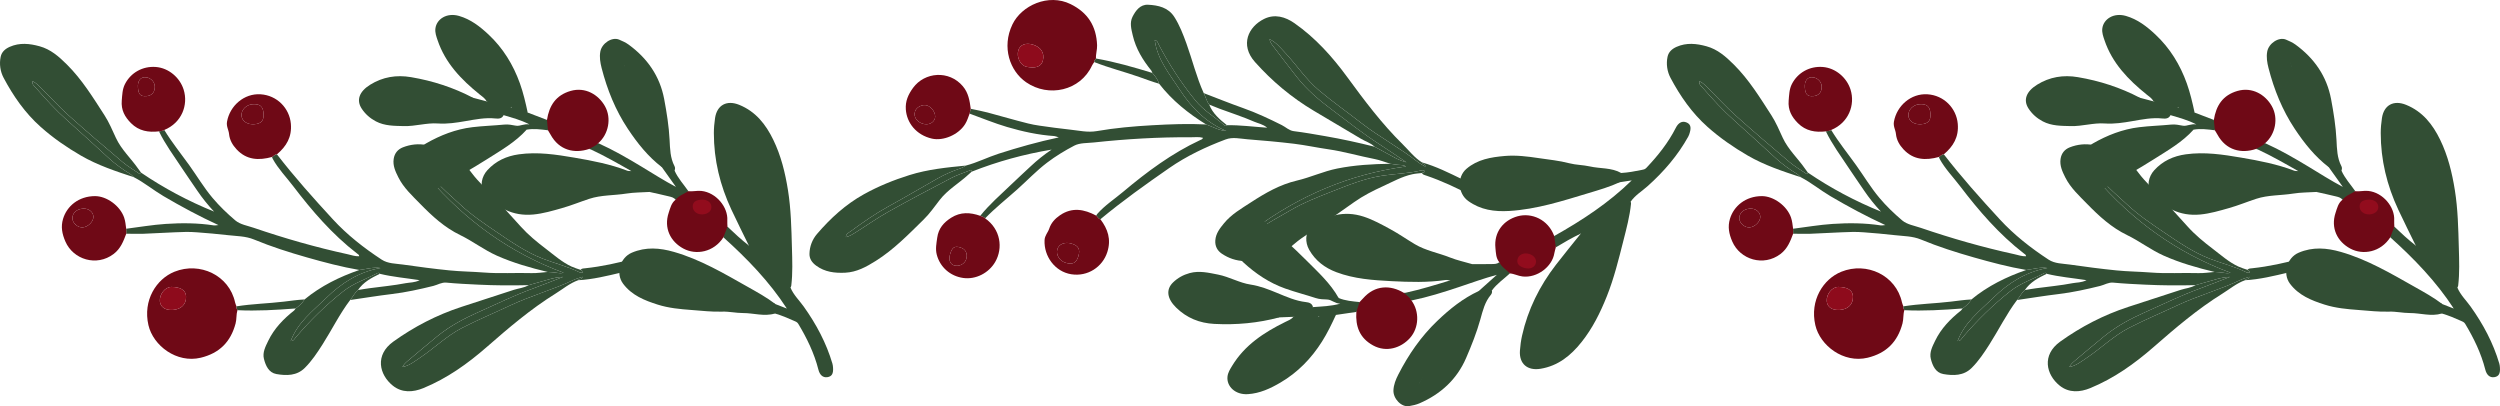 <?xml version="1.0" encoding="UTF-8"?> <svg xmlns="http://www.w3.org/2000/svg" width="480" height="78" viewBox="0 0 480 78" fill="none"> <path d="M346.771 33.335C345.698 32.59 344.549 31.934 343.557 31.095C340.054 28.136 336.566 25.161 333.153 22.098C331.335 20.466 329.697 18.636 327.956 16.918C327.465 16.433 326.982 15.913 326.282 15.583C326.165 16.217 326.618 16.515 326.893 16.827C328.818 19.022 330.774 21.182 332.968 23.122C335.661 25.506 338.291 27.961 340.952 30.382C342.196 31.518 343.561 32.492 344.996 33.371C345.277 33.542 345.501 33.804 345.752 34.027C347.753 35.062 349.488 36.509 351.422 37.65C354.789 39.629 358.221 41.487 361.985 43.217C361.522 43.252 361.299 43.31 361.085 43.275C358.018 42.8 354.926 42.789 351.847 42.994C349.315 43.161 346.797 43.6 344.273 43.918C344.277 44.236 344.279 44.554 344.283 44.872C345.384 44.878 346.489 44.928 347.59 44.884C350.281 44.783 352.968 44.596 355.661 44.533C356.382 44.518 357.122 44.546 357.851 44.604C359.821 44.755 361.796 44.918 363.76 45.147C365.457 45.345 367.188 45.312 368.818 45.987C372.131 47.361 375.546 48.446 378.992 49.427C382.307 50.371 385.64 51.254 389.044 51.836C390.386 51.673 391.698 51.242 393.101 51.459C388.967 52.184 385.596 54.352 382.686 57.195C380.148 59.675 377.205 61.871 375.86 65.482C376.424 65.494 376.581 65.061 376.81 64.793C379.58 61.537 382.615 58.562 385.976 55.911C387.969 54.341 390.356 53.589 392.54 52.42C392.703 52.333 392.866 52.399 392.97 52.569C395.4 53.164 397.895 53.374 400.617 53.794C399.628 54.291 398.743 54.217 397.954 54.368C395.633 54.817 393.268 55.028 390.926 55.346C390.205 55.44 389.49 55.572 388.772 55.686C388.132 56.216 387.808 56.992 387.27 57.604C389.937 57.216 392.596 56.777 395.273 56.457C397.972 56.133 400.611 55.547 403.245 54.895C404.076 54.688 404.837 54.176 405.735 54.264C407.774 54.458 409.817 54.555 411.864 54.653C415.09 54.811 418.31 54.829 421.535 54.748C423.014 54.327 424.487 53.891 425.971 53.49C426.578 53.327 427.2 53.219 427.842 53.18C427.859 53.175 427.877 53.17 427.893 53.166C427.879 53.17 427.863 53.175 427.848 53.18C427.951 53.175 428.052 53.166 428.152 53.164C426.21 53.919 424.28 54.702 422.324 55.419C418.753 56.723 415.342 58.39 411.88 59.937C409.102 61.177 406.439 62.588 404.074 64.508C402.122 66.09 400.206 67.718 398.28 69.334C397.9 69.65 397.545 69.999 397.318 70.471C398.684 70.194 399.673 69.363 400.729 68.654C403.457 66.818 405.819 64.477 408.776 62.952C411.793 61.396 414.925 60.098 417.99 58.653C421.969 56.777 426.242 55.624 430.217 53.728C430.719 53.488 431.272 53.353 431.874 53.146C431.801 53.758 431.2 53.468 431.047 53.804C433.879 53.651 436.618 52.967 439.359 52.319C440.861 51.962 442.324 51.471 443.751 50.876C444.264 50.659 444.49 50.27 444.316 49.755C444.145 49.24 443.644 49.151 443.242 49.322C442.759 49.527 442.261 49.517 441.782 49.648C438.707 50.477 435.603 51.167 432.429 51.504C432.097 51.54 431.753 51.508 431.508 51.806C431.622 52.003 431.987 51.94 431.985 52.267C431.727 52.447 431.471 52.363 431.232 52.246C428.99 51.148 426.558 50.564 424.244 49.66C421.025 48.406 418.206 46.444 415.374 44.528C412.959 42.892 410.523 41.247 408.39 39.246C406.604 37.57 404.704 36.008 403.086 34.156C402.953 34.004 402.804 33.83 402.321 33.935C402.297 33.983 402.287 34.033 402.289 34.08C409.493 42.439 418.018 48.563 428.263 52.365C427.796 52.528 427.311 52.444 426.806 52.355C426.281 52.263 425.739 52.26 425.206 52.218C424.163 52.299 423.119 52.472 422.078 52.438C419.045 52.345 416.008 52.564 412.975 52.325C410.765 52.148 408.537 52.138 406.331 51.914C403.346 51.616 400.371 51.22 397.4 50.795C396.022 50.596 394.534 50.642 393.327 49.849C389.919 47.619 386.701 45.099 383.955 42.112C380.24 38.075 376.571 33.983 373.214 29.631C372.799 29.612 372.596 29.992 372.27 30.139C372.312 30.26 372.344 30.386 372.405 30.499C373.463 32.427 375.003 33.995 376.323 35.728C379.946 40.48 383.825 44.989 388.585 48.664C388.754 48.795 389.001 48.891 389.003 49.201C388.226 49.248 387.506 48.968 386.773 48.809C380.675 47.48 374.685 45.758 368.778 43.745C367.564 43.332 366.155 43.106 365.231 42.326C363.674 41.01 362.178 39.572 360.848 37.992C359.181 36.014 357.867 33.792 356.365 31.698C354.761 29.458 353.018 27.315 351.585 24.954C351.281 25.188 350.905 25.135 350.565 25.222C351.784 27.728 353.443 29.962 354.973 32.276C355.935 33.729 356.937 35.159 357.915 36.602C358.881 38.027 359.952 39.367 361.146 40.629C356.194 38.619 351.515 36.133 347.111 33.138C347.115 33.405 347.043 33.523 346.771 33.335Z" fill="#324E34"></path> <path d="M428.263 52.365C418.018 48.563 409.492 42.439 402.289 34.08C402.255 34.044 402.222 34.005 402.188 33.967C402.239 33.953 402.279 33.944 402.321 33.935C402.804 33.83 402.953 34.004 403.086 34.156C404.704 36.008 406.604 37.57 408.389 39.246C410.523 41.247 412.958 42.892 415.373 44.528C418.205 46.444 421.025 48.406 424.243 49.66C426.558 50.564 428.989 51.148 431.231 52.246C431.471 52.363 431.727 52.447 431.984 52.267C431.986 51.94 431.622 52.003 431.507 51.806C430.92 51.606 430.332 51.437 429.756 51.17C427.917 50.316 426.421 48.964 424.839 47.762C423.132 46.464 421.458 45.096 420.015 43.485C418.39 41.678 416.758 39.874 415.114 38.087C413.598 36.441 411.891 34.942 410.569 33.154C408.379 30.198 405.527 28.543 401.987 27.855C400.393 27.546 398.873 27.714 397.4 28.287C396.426 28.67 395.794 29.415 395.629 30.507C395.432 31.827 395.983 32.959 396.534 34.066C397.539 36.068 399.173 37.553 400.715 39.136C403.015 41.496 405.402 43.687 408.405 45.138C410.827 46.311 412.97 47.986 415.44 49.085C418.584 50.485 421.872 51.413 425.205 52.218C425.739 52.26 426.28 52.263 426.806 52.355C427.311 52.444 427.796 52.528 428.263 52.365Z" fill="#324E34"></path> <path d="M321.907 8.991C321.021 9.386 320.363 9.979 320.168 10.903C319.876 12.302 320.096 13.739 320.742 14.957C322.605 18.467 324.864 21.709 327.865 24.379C330.24 26.489 332.838 28.285 335.577 29.873C338.773 31.725 342.264 32.88 345.752 34.027C345.5 33.804 345.276 33.542 344.995 33.371C343.56 32.492 342.195 31.517 340.951 30.382C338.29 27.961 335.66 25.505 332.967 23.122C330.773 21.182 328.817 19.022 326.892 16.827C326.617 16.515 326.164 16.217 326.281 15.582C326.981 15.913 327.464 16.433 327.955 16.918C329.696 18.636 331.334 20.466 333.152 22.098C336.565 25.161 340.054 28.136 343.556 31.094C344.548 31.934 345.697 32.59 346.77 33.335C347.042 33.522 347.114 33.405 347.11 33.138C346.937 32.898 346.758 32.661 346.589 32.419C345.198 30.407 343.34 28.734 342.29 26.465C341.607 24.997 340.979 23.482 340.104 22.132C337.912 18.739 335.803 15.287 332.9 12.401C331.357 10.863 329.771 9.468 327.647 8.885C325.743 8.361 323.817 8.146 321.907 8.991Z" fill="#324E34"></path> <path d="M431.874 53.146C431.273 53.353 430.719 53.488 430.218 53.728C426.243 55.623 421.97 56.777 417.991 58.653C414.926 60.098 411.794 61.396 408.777 62.952C405.82 64.477 403.457 66.818 400.73 68.654C399.673 69.362 398.685 70.193 397.318 70.471C397.546 69.998 397.9 69.65 398.281 69.334C400.207 67.718 402.123 66.089 404.075 64.507C406.44 62.588 409.103 61.176 411.88 59.937C415.342 58.389 418.754 56.722 422.324 55.418C424.281 54.702 426.211 53.919 428.153 53.164C428.052 53.166 427.952 53.174 427.849 53.18C427.847 53.18 427.845 53.18 427.843 53.18C427.201 53.218 426.579 53.327 425.971 53.49C424.488 53.891 423.015 54.327 421.535 54.748C420.656 55.283 419.625 55.346 418.675 55.656C415.316 56.748 411.955 57.836 408.6 58.936C403.91 60.472 399.561 62.721 395.563 65.586C391.967 68.167 392.846 71.936 395.461 74.042C397.232 75.466 399.353 75.33 401.326 74.518C405.864 72.653 409.801 69.857 413.495 66.631C417.687 62.967 421.93 59.343 426.686 56.386C428.123 55.495 429.425 54.383 431.047 53.804C431.2 53.468 431.802 53.758 431.874 53.146Z" fill="#324E34"></path> <path d="M350.736 57.822C350.639 56.481 351.75 55.066 353 55.092C354.482 55.12 355.752 55.559 355.77 57.014C355.784 58.411 354.862 59.386 353.238 59.508C351.795 59.617 350.817 58.956 350.736 57.822ZM365.449 58.818C365.358 58.566 365.236 58.323 365.179 58.063C364.054 52.855 358.414 50.211 353.538 52.172C350.058 53.575 347.445 57.671 348.544 62.431C349.45 66.351 353.954 69.801 358.59 68.682C362.19 67.808 364.346 65.625 365.28 62.093C365.503 61.251 365.384 60.383 365.632 59.556C365.513 59.325 365.409 59.089 365.449 58.818Z" fill="#6F0916"></path> <path d="M388.772 55.685C389.813 54.164 391.369 53.335 392.971 52.568C392.866 52.399 392.703 52.332 392.54 52.419C390.356 53.589 387.969 54.341 385.977 55.911C382.615 58.562 379.58 61.536 376.811 64.793C376.581 65.061 376.424 65.493 375.861 65.482C377.205 61.87 380.148 59.675 382.686 57.195C385.596 54.351 388.968 52.184 393.102 51.459C391.699 51.242 390.386 51.673 389.044 51.835C385.228 53.151 381.647 54.907 378.513 57.492C378.089 58.215 377.469 58.745 376.799 59.227C376.704 59.359 376.636 59.518 376.513 59.615C374.48 61.227 372.695 63.055 371.548 65.425C371.02 66.526 370.406 67.663 370.718 68.907C371.046 70.207 371.64 71.56 373.122 71.819C375.042 72.153 377.024 72.168 378.564 70.638C379.902 69.306 380.949 67.728 381.959 66.144C383.763 63.318 385.24 60.289 387.271 57.604C387.808 56.992 388.132 56.215 388.772 55.685Z" fill="#324E34"></path> <path d="M346.529 16.786C346.448 15.661 346.923 14.902 347.747 14.838C348.747 14.759 349.693 15.55 349.757 16.523C349.834 17.622 349.23 18.368 348.196 18.455C347.026 18.551 346.624 18.148 346.529 16.786ZM355.304 17.205C354.576 14.884 352.428 13.061 349.989 12.861C347.463 12.659 345.168 13.931 344.041 16.136C343.528 17.145 343.516 18.218 343.423 19.316C343.27 21.122 344.003 22.444 345.201 23.646C346.706 25.157 348.554 25.459 350.566 25.221C350.907 25.135 351.283 25.188 351.587 24.954C354.954 23.57 356.224 20.135 355.304 17.205Z" fill="#6F0916"></path> <path d="M333.957 42.044C333.86 40.961 334.706 40.137 336.002 40.053C337.055 39.986 337.956 40.697 337.978 41.609C338.001 42.523 336.976 43.557 335.954 43.658C335.058 43.745 334.036 42.921 333.957 42.044ZM343.874 41.766C343.093 39.504 340.514 37.64 338.256 37.654C335.159 37.67 332.878 39.562 332.144 42.036C331.703 43.535 331.952 44.881 332.598 46.373C334.104 49.839 338.588 51.242 341.859 48.764C343.193 47.752 343.741 46.335 344.284 44.872C344.28 44.553 344.278 44.236 344.274 43.917C344.17 43.195 344.119 42.475 343.874 41.766Z" fill="#6F0916"></path> <path d="M366.411 22.178C366.346 21.091 367.329 20.098 368.542 20.015C369.947 19.92 370.545 20.425 370.644 21.784C370.742 23.154 370.217 23.758 368.84 23.855C367.5 23.947 366.469 23.237 366.411 22.178ZM373.214 29.631C375.029 28.099 376.114 26.31 375.891 23.768C375.627 20.785 373.252 18.302 370.068 18.103C366.916 17.901 364.173 20.304 363.633 23.366C363.474 24.275 363.943 24.926 364.02 25.709C364.136 26.888 364.684 27.834 365.475 28.681C367.405 30.747 369.75 30.835 372.27 30.138C372.596 29.992 372.799 29.611 373.214 29.631Z" fill="#6F0916"></path> <path d="M378.515 57.492C377.182 57.562 375.866 57.757 374.544 57.914C371.52 58.275 368.465 58.334 365.45 58.818C365.41 59.089 365.515 59.325 365.633 59.556C369.365 59.739 373.082 59.51 376.8 59.227C377.47 58.746 378.09 58.216 378.515 57.492Z" fill="#324E34"></path> <path d="M355.769 57.014C355.751 55.559 354.481 55.12 353 55.092C351.75 55.066 350.639 56.481 350.735 57.822C350.816 58.956 351.794 59.617 353.237 59.508C354.861 59.386 355.783 58.411 355.769 57.014Z" fill="#8E0B1C"></path> <path d="M349.756 16.523C349.691 15.55 348.745 14.759 347.745 14.838C346.922 14.902 346.447 15.661 346.527 16.786C346.622 18.149 347.025 18.551 348.194 18.455C349.228 18.368 349.832 17.622 349.756 16.523Z" fill="#6F0916"></path> <path d="M337.977 41.609C337.955 40.697 337.053 39.986 336.001 40.053C334.704 40.137 333.859 40.961 333.956 42.044C334.034 42.921 335.057 43.745 335.952 43.658C336.975 43.557 337.999 42.523 337.977 41.609Z" fill="#6F0916"></path> <path d="M370.644 21.784C370.545 20.425 369.948 19.92 368.543 20.015C367.329 20.098 366.347 21.091 366.411 22.179C366.47 23.237 367.5 23.948 368.841 23.855C370.217 23.758 370.743 23.154 370.644 21.784Z" fill="#6F0916"></path> <path d="M463.82 47.146C462.701 44.845 461.548 42.559 460.465 40.24C458.291 35.587 457.096 30.698 457.102 25.545C457.102 24.581 457.19 23.611 457.335 22.657C457.713 20.152 459.593 19.164 461.962 20.125C465.136 21.411 467.07 23.872 468.514 26.84C469.999 29.899 470.792 33.146 471.329 36.485C471.919 40.154 471.991 43.861 472.094 47.552C472.161 49.98 472.263 52.435 471.965 54.869C471.951 54.99 471.867 55.1 471.814 55.215C471.198 54.972 471.092 54.355 470.868 53.85C469.866 51.592 469.321 49.185 468.602 46.836C466.928 41.355 465.511 35.81 464.253 30.219C464.023 29.199 463.667 28.218 463.311 27.351C464.005 32.236 465.219 37.113 466.487 41.979C467.32 45.175 468.409 48.295 469.305 51.473C469.367 51.699 469.453 51.92 469.488 52.155C469.51 52.321 469.546 52.506 469.405 52.626C469.208 52.794 468.993 52.673 468.862 52.542C467.203 50.871 465.517 49.227 463.882 47.53C463.788 47.432 463.786 47.285 463.82 47.146Z" fill="#324E34"></path> <path d="M444.748 36.855C443.267 36.949 441.769 36.934 440.312 37.165C437.939 37.545 435.492 37.416 433.179 38.175C431.44 38.747 429.744 39.447 427.984 39.946C426.163 40.464 424.311 41.011 422.441 41.186C418.503 41.559 415.359 39.913 412.978 36.815C412.155 35.742 412.495 33.912 413.618 32.681C415.244 30.897 417.299 29.96 419.662 29.63C423.267 29.127 426.803 29.666 430.345 30.271C433.785 30.859 437.203 31.515 440.477 32.771C440.715 32.862 440.999 32.826 441.262 32.85C441.548 32.697 441.792 32.844 442.019 32.977C442.893 33.484 443.78 33.971 444.616 34.543C444.917 34.746 445.384 34.989 445.241 35.362C445.066 35.813 444.525 35.673 444.157 35.565C441.671 34.836 439.089 34.85 436.549 34.566C434.375 34.325 432.175 34.442 429.991 34.476C426.016 34.543 422.039 34.72 418.126 35.511C417.714 35.596 417.259 35.621 416.856 36.072C419.03 35.823 421.087 35.522 423.166 35.388C427.272 35.118 431.384 34.967 435.484 35.154C438.368 35.289 441.274 35.514 444.072 36.364C444.344 36.449 444.696 36.452 444.748 36.855Z" fill="#324E34"></path> <path d="M468.836 60.192C466.781 60.816 464.738 60.1 462.689 60.104C461.361 60.106 460.026 59.788 458.706 59.834C456.721 59.904 454.767 59.657 452.805 59.516C450.617 59.357 448.425 59.152 446.32 58.484C443.792 57.684 441.35 56.704 439.68 54.478C438.2 52.502 439.094 49.481 441.354 48.515C444.051 47.364 446.718 47.583 449.449 48.368C454.54 49.831 459.046 52.504 463.607 55.074C465.432 56.102 467.27 57.113 468.94 58.391C468.663 58.65 468.373 58.502 468.087 58.413C462.228 56.6 456.317 54.98 450.323 53.659C448.783 53.319 447.272 52.834 445.688 52.661C447.304 53.399 448.982 53.971 450.683 54.45C455.773 55.892 460.831 57.449 465.956 58.772C466.706 58.965 467.441 59.214 468.143 59.548C468.433 59.688 468.806 59.764 468.836 60.192Z" fill="#324E34"></path> <path d="M468.836 60.192C467.574 59.454 466.161 59.157 464.777 58.757C459.036 57.099 453.246 55.612 447.574 53.732C446.809 53.478 446.062 53.17 445.312 52.876C445.131 52.804 444.895 52.709 444.974 52.457C445.048 52.216 445.314 52.244 445.493 52.276C446.35 52.431 447.208 52.59 448.053 52.795C451.803 53.705 455.576 54.52 459.282 55.581C462.504 56.503 465.789 57.226 468.941 58.391C469.667 58.677 470.396 58.961 471.123 59.246C467.743 54.039 463.492 49.666 458.938 45.564C458.688 44.689 459.135 44.076 459.719 43.517C461.037 44.781 462.379 46.019 463.82 47.146C465.652 48.941 467.532 50.691 469.291 52.58C466.634 43.972 464.161 35.352 462.977 26.403C463.746 27.373 464.149 28.52 464.41 29.689C466.075 37.143 468.126 44.489 470.376 51.783C470.744 52.975 471.267 54.098 471.815 55.215C472.393 56.623 473.51 57.668 474.369 58.876C476.774 62.249 478.694 65.842 479.87 69.819C479.944 70.072 479.972 70.346 479.989 70.612C480.067 71.767 479.739 72.295 478.884 72.418C478.042 72.538 477.438 71.999 477.175 70.962C476.378 67.821 474.977 64.942 473.314 62.175C473.121 61.856 472.847 61.756 472.548 61.623C471.338 61.078 470.116 60.559 468.836 60.192Z" fill="#324E34"></path> <path d="M447.116 32.091C444.464 30.061 442.427 27.5 440.589 24.735C438.2 21.138 436.622 17.213 435.555 13.063C435.29 12.033 435.113 10.974 435.304 9.913C435.596 8.301 437.544 7.037 438.905 7.605C439.557 7.876 440.199 8.17 440.744 8.569C444.329 11.185 446.734 14.615 447.565 19.021C448.052 21.615 448.473 24.232 448.606 26.866C448.694 28.601 448.719 30.312 449.544 31.894C449.697 32.182 449.679 32.463 449.558 32.751C449.085 32.757 448.98 32.344 448.785 32.05C446.017 27.872 444.124 23.247 442.012 18.733C441.04 16.652 440.338 14.474 439.732 12.066C439.849 15.802 441.151 19.027 442.511 22.224C443.789 25.232 445.045 28.253 446.889 30.98C447.102 31.294 447.39 31.65 447.116 32.091Z" fill="#324E34"></path> <path d="M416.739 22.108C416.411 22.788 415.795 22.815 415.179 22.75C413.219 22.54 411.329 22.929 409.407 23.257C407.676 23.555 405.929 23.834 404.111 23.706C401.941 23.551 399.782 24.269 397.586 24.211C395.758 24.161 393.911 24.195 392.218 23.305C391.091 22.713 390.165 21.896 389.479 20.84C388.42 19.218 389.022 17.572 391.109 16.271C393.534 14.764 396.157 14.337 398.961 14.814C403.129 15.52 407.102 16.802 410.852 18.769C410.514 19.129 410.099 18.984 409.71 18.917C407.048 18.455 404.363 18.272 401.664 18.219C400.231 18.193 398.55 18.525 397.838 19.039C398.697 19.308 399.532 19.276 400.343 19.284C405.601 19.338 410.739 20.18 415.797 21.576C416.151 21.675 416.524 21.753 416.739 22.108Z" fill="#324E34"></path> <path d="M413.469 19.462C413.179 18.87 412.628 18.529 412.141 18.137C408.618 15.297 405.537 12.119 404.057 7.705C403.816 6.984 403.544 6.27 403.643 5.465C403.862 3.668 405.821 2.373 408.183 3.06C410.418 3.708 412.183 5.08 413.819 6.61C416.621 9.224 418.585 12.427 419.871 16.023C420.521 17.839 420.954 19.721 421.361 21.609C420.658 21.72 420.354 21.15 419.996 20.752C415.989 16.297 411.881 11.932 407.982 7.379C407.688 7.033 407.391 6.685 406.946 6.502C408.506 9.062 410.22 11.499 412.287 13.675C414.163 15.653 415.908 17.755 417.784 19.731C418.006 19.963 418.41 20.206 418.207 20.556C417.977 20.955 417.516 20.77 417.194 20.635C415.987 20.129 414.62 20.136 413.469 19.462Z" fill="#324E34"></path> <path d="M421.161 24.896C419.011 27.291 416.234 28.862 413.569 30.555C410.588 32.456 407.489 34.172 404.421 35.938C403.405 36.523 402.304 36.863 401.096 36.817C399.506 36.751 398.272 35.609 398.148 34.005C397.922 31.016 399.402 28.933 401.853 27.532C404.608 25.958 407.519 24.814 410.739 24.42C412.782 24.174 414.825 24.117 416.864 23.92C417.63 23.845 418.381 23.994 419.128 24.139C419.011 24.588 418.617 24.627 418.262 24.718C413.776 25.878 409.447 27.462 405.301 29.54C404.272 30.054 403.282 30.626 402.386 31.355C402.111 31.576 401.817 31.785 401.706 32.169C403.823 30.841 405.991 29.63 408.267 28.625C412.104 26.932 416.045 25.564 420.191 24.847C420.511 24.793 420.851 24.634 421.161 24.896Z" fill="#324E34"></path> <path d="M447.117 32.091C446.465 30.386 445.231 29.012 444.484 27.349C442.617 23.191 440.632 19.077 439.658 14.59C439.432 13.546 439.509 12.435 439.567 11.34C442.005 18.918 445.336 26.043 449.558 32.751C450.203 34.227 451.305 35.394 452.209 36.698C451.583 37.544 450.639 37.914 449.746 38.357C449.438 37.91 448.93 37.819 448.466 37.702C447.232 37.394 445.988 37.135 444.748 36.855C441.28 35.883 437.738 35.571 434.149 35.452C429.735 35.305 425.344 35.565 420.95 35.856C419.688 35.941 418.438 36.227 417.182 36.423C416.822 36.481 416.349 36.642 416.228 36.179C416.103 35.714 416.619 35.597 416.945 35.499C417.679 35.276 418.424 35.055 419.183 34.945C422.685 34.444 426.219 34.166 429.745 34.16C432.813 34.154 435.886 34.138 438.968 34.484C441.025 34.716 443.051 35.072 445.112 35.386C443.955 34.329 442.536 33.699 441.262 32.85C438.718 31.4 436.174 29.946 433.517 28.706C433.402 28.652 433.268 28.637 433.143 28.603C433.513 27.888 434.205 27.681 434.906 27.488C437.812 28.794 440.566 30.39 443.291 32.036C445.434 33.333 447.544 34.685 449.826 35.887C448.924 34.621 448.021 33.355 447.117 32.091Z" fill="#324E34"></path> <path d="M434.905 27.488C434.424 28.025 433.744 28.255 433.142 28.603C430.32 29.545 427.402 28.866 425.753 25.852C425.596 25.568 425.419 25.292 425.252 25.011C424.711 24.397 424.717 23.729 425.059 23.028C425.49 20.287 426.753 18.28 429.605 17.457C432.413 16.652 434.935 18.155 436.191 20.381C437.507 22.71 436.871 25.797 434.905 27.488Z" fill="#6F0916"></path> <path d="M425.059 23.028C425.123 23.688 425.188 24.35 425.252 25.011C423.889 24.851 422.533 24.648 421.16 24.896C417.163 25.648 413.281 26.776 409.535 28.375C406.934 29.486 404.419 30.747 402.086 32.361C401.834 32.535 401.51 32.914 401.212 32.58C400.908 32.244 401.311 31.962 401.53 31.743C402.99 30.294 404.813 29.408 406.649 28.577C410.533 26.817 414.494 25.27 418.683 24.376C418.844 24.342 418.98 24.219 419.127 24.139C419.938 24.26 420.655 23.708 421.702 23.895C419.977 22.991 418.338 22.603 416.738 22.108C413.311 21.168 409.853 20.387 406.317 19.988C404.326 19.763 402.335 19.509 400.323 19.604C399.62 19.634 398.932 19.381 398.217 19.512C397.861 19.576 397.402 19.616 397.326 19.115C397.247 18.588 397.732 18.396 398.101 18.352C399.296 18.199 400.47 17.851 401.687 17.902C404.459 18.018 407.228 18.145 409.962 18.65C410.255 18.704 410.553 18.729 410.851 18.769C411.723 18.998 412.594 19.23 413.468 19.461C415.044 19.606 416.505 20.23 418.32 20.681C417.314 19.586 416.485 18.711 415.684 17.813C412.564 14.306 409.245 10.966 406.82 6.896C406.786 6.84 406.735 6.793 406.689 6.741C406.496 6.525 406.349 6.228 406.552 6.018C406.834 5.723 407.021 6.103 407.198 6.254C408.355 7.238 409.245 8.468 410.255 9.587C413.035 12.674 415.79 15.784 418.59 18.851C419.466 19.811 420.212 20.912 421.36 21.609C422.591 22.08 423.825 22.555 425.059 23.028Z" fill="#324E34"></path> <path d="M449.744 38.357C450.392 37.549 451.376 37.237 452.208 36.698C453.039 36.819 453.844 36.565 454.709 36.658C457.549 36.963 459.84 39.772 459.685 42.311C459.663 42.71 459.705 43.115 459.717 43.517C459.455 44.2 459.196 44.881 458.936 45.566C457.084 48.436 453.691 49.034 451.254 47.726C448.768 46.393 447.448 43.777 448.432 40.842C448.732 39.949 448.939 38.99 449.744 38.357Z" fill="#6F0916"></path> <path d="M431.196 21.655C430.163 21.713 429.654 21.291 429.598 20.335C429.553 19.534 430.258 18.876 431.234 18.815C432.162 18.759 432.947 19.366 433.017 20.198C433.084 20.962 432.291 21.597 431.196 21.655Z" fill="#6F0916"></path> <path d="M454.77 38.334C455.83 38.28 456.621 38.867 456.635 39.721C456.649 40.506 455.989 41.085 454.995 41.16C453.942 41.239 453.069 40.59 453.047 39.709C453.023 38.829 453.568 38.397 454.77 38.334Z" fill="#920C1D"></path> <path d="M186.286 32.693C185.074 33.184 183.81 33.57 182.657 34.172C178.591 36.294 174.538 38.433 170.537 40.675C168.407 41.867 166.407 43.294 164.329 44.592C163.746 44.956 163.16 45.356 162.405 45.528C162.429 44.88 162.939 44.693 163.275 44.447C165.632 42.726 168.013 41.045 170.579 39.634C173.731 37.9 176.834 36.076 179.96 34.299C181.425 33.463 182.967 32.812 184.559 32.268C184.871 32.161 185.149 31.954 185.443 31.791C187.62 31.222 189.631 30.189 191.769 29.501C195.488 28.307 199.242 27.247 203.293 26.379C202.85 26.246 202.643 26.14 202.43 26.125C199.33 25.918 196.311 25.25 193.353 24.38C190.915 23.66 188.556 22.682 186.163 21.816C186.236 21.508 186.31 21.2 186.381 20.889C187.461 21.124 188.548 21.317 189.613 21.601C192.215 22.291 194.798 23.062 197.41 23.71C198.111 23.885 198.841 24.018 199.562 24.123C201.52 24.406 203.482 24.678 205.447 24.886C207.148 25.065 208.83 25.475 210.567 25.173C214.1 24.559 217.668 24.246 221.247 24.046C224.69 23.851 228.134 23.718 231.582 23.895C232.856 24.348 234.043 25.056 235.46 25.153C231.582 23.539 228.77 20.685 226.55 17.273C224.618 14.299 222.227 11.511 221.707 7.695C222.261 7.806 222.319 8.263 222.482 8.573C224.471 12.358 226.784 15.925 229.483 19.248C231.081 21.216 233.246 22.474 235.12 24.088C235.263 24.211 235.436 24.181 235.573 24.042C238.075 23.992 240.556 24.332 243.304 24.519C242.446 23.816 241.567 23.696 240.828 23.374C238.664 22.43 236.406 21.706 234.186 20.884C233.506 20.632 232.836 20.349 232.161 20.079C231.652 19.423 231.505 18.594 231.115 17.879C233.633 18.841 236.131 19.85 238.671 20.749C241.235 21.655 243.68 22.806 246.109 24.02C246.874 24.404 247.506 25.07 248.4 25.181C250.433 25.437 252.447 25.791 254.466 26.144C257.648 26.695 260.794 27.385 263.924 28.171C265.274 28.905 266.617 29.652 267.975 30.368C268.533 30.66 269.115 30.902 269.735 31.079C269.749 31.089 269.763 31.097 269.779 31.105C269.767 31.097 269.753 31.089 269.739 31.08C269.837 31.109 269.934 31.139 270.032 31.163C268.304 30.002 266.591 28.812 264.838 27.685C261.639 25.633 258.677 23.259 255.638 20.989C253.2 19.174 250.912 17.212 249.022 14.822C247.464 12.85 245.951 10.841 244.425 8.844C244.125 8.451 243.855 8.035 243.739 7.524C245.007 8.095 245.791 9.122 246.667 10.046C248.927 12.433 250.717 15.235 253.271 17.37C255.873 19.548 258.645 21.5 261.319 23.581C264.789 26.284 268.708 28.345 272.17 31.064C272.607 31.409 273.118 31.66 273.661 31.995C273.724 31.381 273.074 31.533 272.997 31.173C275.726 31.942 278.248 33.21 280.782 34.444C282.169 35.118 283.489 35.917 284.749 36.812C285.206 37.135 285.337 37.563 285.059 38.029C284.78 38.493 284.268 38.469 283.912 38.213C283.489 37.908 283 37.811 282.564 37.58C279.742 36.096 276.866 34.742 273.845 33.717C273.527 33.613 273.18 33.565 273.009 33.222C273.164 33.055 273.506 33.196 273.577 32.876C273.363 32.642 273.096 32.671 272.836 32.731C270.407 33.315 267.907 33.353 265.454 33.724C262.038 34.242 258.854 35.543 255.672 36.793C252.957 37.86 250.221 38.93 247.702 40.417C245.592 41.661 243.398 42.768 241.412 44.219C241.249 44.34 241.066 44.475 240.619 44.27C240.607 44.215 240.607 44.167 240.619 44.119C249.479 37.541 259.138 33.432 269.966 31.966C269.545 31.702 269.054 31.68 268.541 31.657C268.01 31.63 267.48 31.515 266.951 31.441C265.951 31.133 264.967 30.737 263.948 30.539C260.967 29.965 258.053 29.09 255.042 28.661C252.844 28.347 250.668 27.869 248.466 27.601C245.49 27.242 242.499 26.977 239.51 26.743C238.119 26.633 236.678 26.262 235.325 26.772C231.513 28.203 227.82 29.955 224.487 32.268C219.981 35.394 215.502 38.582 211.276 42.096C210.863 42.022 210.75 41.607 210.463 41.394C210.533 41.285 210.591 41.166 210.676 41.072C212.129 39.421 213.975 38.23 215.643 36.827C220.218 32.983 224.99 29.434 230.441 26.891C230.634 26.799 230.897 26.759 230.968 26.457C230.217 26.242 229.454 26.357 228.706 26.353C222.462 26.312 216.239 26.683 210.036 27.351C208.764 27.49 207.337 27.402 206.264 27.96C204.457 28.905 202.683 29.98 201.039 31.23C198.98 32.793 197.209 34.675 195.287 36.39C193.232 38.224 191.064 39.932 189.144 41.923C188.9 41.627 188.522 41.597 188.21 41.438C189.949 39.258 192.056 37.443 194.055 35.521C195.313 34.311 196.603 33.138 197.873 31.944C199.127 30.764 200.465 29.689 201.909 28.724C196.635 29.601 191.527 31.002 186.572 32.959C186.634 32.699 186.59 32.568 186.286 32.693Z" fill="#324E34"></path> <path d="M269.967 31.966C259.139 33.432 249.48 37.542 240.62 44.119C240.578 44.151 240.538 44.179 240.495 44.208C240.542 44.234 240.58 44.25 240.62 44.27C241.067 44.475 241.25 44.341 241.413 44.219C243.4 42.768 245.594 41.661 247.703 40.417C250.223 38.93 252.958 37.86 255.673 36.793C258.855 35.543 262.039 34.243 265.455 33.724C267.908 33.353 270.408 33.315 272.837 32.731C273.097 32.671 273.365 32.643 273.578 32.876C273.508 33.196 273.166 33.055 273.011 33.222C272.395 33.289 271.781 33.323 271.163 33.459C269.18 33.89 267.425 34.883 265.62 35.71C263.67 36.6 261.737 37.571 259.972 38.825C257.994 40.234 256.007 41.635 254.011 43.02C252.171 44.292 250.178 45.383 248.496 46.839C245.714 49.241 242.566 50.232 238.96 50.127C237.339 50.081 235.892 49.585 234.582 48.702C233.715 48.116 233.26 47.251 233.34 46.15C233.433 44.817 234.222 43.835 235.005 42.874C236.42 41.139 238.34 40.049 240.191 38.843C242.953 37.045 245.759 35.431 249.009 34.669C251.628 34.055 254.087 32.89 256.738 32.361C260.111 31.683 263.525 31.495 266.952 31.441C267.482 31.515 268.011 31.63 268.542 31.657C269.056 31.68 269.547 31.702 269.967 31.966Z" fill="#324E34"></path> <path d="M156.695 50.998C155.916 50.423 155.403 49.698 155.417 48.754C155.437 47.325 155.965 45.973 156.864 44.924C159.453 41.907 162.365 39.24 165.877 37.292C168.657 35.75 171.585 34.566 174.606 33.619C178.131 32.512 181.788 32.147 185.443 31.791C185.149 31.954 184.871 32.161 184.559 32.268C182.967 32.812 181.425 33.463 179.96 34.299C176.834 36.076 173.731 37.9 170.579 39.634C168.013 41.045 165.632 42.726 163.275 44.447C162.939 44.693 162.43 44.88 162.405 45.528C163.16 45.356 163.746 44.956 164.33 44.592C166.407 43.294 168.407 41.867 170.537 40.675C174.538 38.433 178.591 36.294 182.657 34.172C183.81 33.57 185.074 33.184 186.286 32.693C186.59 32.568 186.634 32.699 186.572 32.958C186.353 33.154 186.125 33.347 185.908 33.546C184.108 35.205 181.931 36.43 180.409 38.411C179.423 39.697 178.477 41.038 177.328 42.164C174.445 44.992 171.63 47.899 168.168 50.081C166.326 51.242 164.47 52.256 162.271 52.361C160.298 52.453 158.372 52.242 156.695 50.998Z" fill="#324E34"></path> <path d="M273.662 31.994C273.119 31.66 272.607 31.409 272.171 31.064C268.709 28.345 264.79 26.284 261.32 23.581C258.645 21.5 255.874 19.548 253.271 17.37C250.717 15.235 248.928 12.433 246.668 10.046C245.792 9.122 245.007 8.095 243.739 7.524C243.856 8.035 244.126 8.451 244.426 8.844C245.951 10.841 247.465 12.85 249.023 14.822C250.912 17.211 253.201 19.174 255.638 20.989C258.677 23.259 261.64 25.633 264.838 27.685C266.591 28.812 268.304 30.002 270.033 31.163C269.935 31.139 269.838 31.108 269.739 31.08C269.737 31.08 269.735 31.078 269.735 31.078C269.115 30.902 268.534 30.66 267.976 30.368C266.618 29.651 265.275 28.905 263.925 28.17C263.184 27.452 262.19 27.168 261.33 26.657C258.293 24.853 255.25 23.06 252.217 21.248C247.978 18.721 244.228 15.578 240.956 11.908C238.011 8.601 239.696 5.116 242.707 3.634C244.746 2.629 246.784 3.227 248.533 4.45C252.553 7.264 255.783 10.857 258.68 14.814C261.968 19.306 265.313 23.771 269.309 27.696C270.514 28.88 271.543 30.252 272.998 31.173C273.074 31.533 273.724 31.38 273.662 31.994Z" fill="#324E34"></path> <path d="M198.327 8.569C199.883 9.046 200.572 10.197 200.25 11.557C199.915 12.975 198.579 13.123 197.126 12.828C195.902 12.58 195.129 10.953 195.516 9.666C195.844 8.577 196.943 8.148 198.327 8.569ZM210.43 11.237C210.369 10.376 210.675 9.555 210.641 8.685C210.506 5.034 208.88 2.43 205.557 0.792C201.28 -1.318 196.128 1.064 194.387 4.69C192.271 9.094 193.926 13.663 197.015 15.793C201.34 18.775 207.423 17.43 209.663 12.592C209.774 12.353 209.945 12.141 210.092 11.916C210.11 11.644 210.265 11.437 210.43 11.237Z" fill="#6F0916"></path> <path d="M232.162 20.079C232.843 21.794 234.179 22.943 235.574 24.042C235.437 24.181 235.264 24.211 235.121 24.089C233.247 22.474 231.082 21.216 229.483 19.248C226.784 15.925 224.472 12.358 222.483 8.573C222.32 8.263 222.262 7.806 221.708 7.695C222.228 11.511 224.619 14.299 226.551 17.274C228.771 20.685 231.583 23.539 235.461 25.153C234.044 25.056 232.857 24.348 231.583 23.895C228.147 21.778 225.037 19.28 222.548 16.072C222.292 15.269 221.801 14.617 221.254 14.003C221.189 13.854 221.157 13.683 221.06 13.564C219.428 11.541 218.086 9.37 217.49 6.804C217.212 5.614 216.864 4.37 217.441 3.227C218.047 2.027 218.919 0.839 220.422 0.91C222.369 1.004 224.305 1.425 225.472 3.255C226.489 4.847 227.165 6.617 227.805 8.383C228.942 11.535 229.723 14.814 231.116 17.879C231.506 18.594 231.653 19.423 232.162 20.079Z" fill="#324E34"></path> <path d="M184.415 47.521C185.405 47.83 185.832 48.691 185.518 49.748C185.24 50.682 184.145 51.248 183.187 50.954C182.396 50.709 182.1 49.865 182.425 48.784C182.815 47.474 183.296 47.17 184.415 47.521ZM189.145 41.923C188.901 41.627 188.523 41.596 188.211 41.438C186.297 40.764 184.431 40.657 182.628 41.802C181.199 42.712 180.192 43.841 179.947 45.634C179.798 46.727 179.575 47.778 179.854 48.874C180.472 51.274 182.433 53.019 184.94 53.371C187.366 53.711 189.857 52.403 191.077 50.297C192.619 47.637 192.13 44.01 189.145 41.923Z" fill="#6F0916"></path> <path d="M177.99 20.25C178.966 20.57 179.737 21.806 179.515 22.691C179.294 23.577 178.26 24.073 177.247 23.776C176.001 23.412 175.355 22.424 175.687 21.387C175.957 20.548 177.132 19.969 177.99 20.25ZM186.163 21.816C186.236 21.508 186.31 21.2 186.381 20.888C186.381 20.888 186.381 20.888 186.383 20.888C186.173 19.344 185.95 17.839 184.867 16.561C182.221 13.425 177.537 13.813 175.307 16.867C174.353 18.179 173.813 19.437 173.918 20.997C174.089 23.573 175.903 25.916 178.92 26.612C181.12 27.119 184.044 25.865 185.304 23.829C185.699 23.193 185.904 22.499 186.163 21.816Z" fill="#6F0916"></path> <path d="M205.743 46.774C207.066 47.169 207.446 47.872 207.05 49.189C206.655 50.493 205.959 50.855 204.612 50.457C203.445 50.109 202.706 48.923 203.004 47.877C203.296 46.856 204.455 46.389 205.743 46.774ZM210.463 41.394C208.161 40.162 205.85 39.735 203.515 41.329C202.561 41.981 201.817 42.782 201.446 43.91C201.201 44.657 200.599 45.19 200.555 46.111C200.412 49.215 202.561 52.162 205.681 52.657C208.833 53.158 211.693 51.254 212.603 48.4C213.379 45.969 212.711 43.986 211.276 42.096C210.864 42.022 210.751 41.607 210.463 41.394Z" fill="#6F0916"></path> <path d="M222.547 16.072C221.263 15.71 220.019 15.232 218.764 14.79C215.893 13.777 212.925 13.047 210.091 11.915C210.109 11.643 210.264 11.437 210.429 11.237C210.431 11.237 210.431 11.237 210.431 11.235C214.11 11.875 217.687 12.911 221.253 14.003C221.801 14.617 222.292 15.268 222.547 16.072Z" fill="#324E34"></path> <path d="M200.248 11.557C199.914 12.975 198.578 13.123 197.124 12.828C195.901 12.58 195.128 10.953 195.514 9.666C195.842 8.576 196.941 8.148 198.326 8.569C199.882 9.046 200.57 10.197 200.248 11.557Z" fill="#8E0B1C"></path> <path d="M185.518 49.748C185.24 50.682 184.145 51.248 183.187 50.954C182.396 50.709 182.1 49.865 182.424 48.784C182.815 47.474 183.296 47.17 184.415 47.521C185.405 47.83 185.832 48.691 185.518 49.748Z" fill="#6F0916"></path> <path d="M179.516 22.691C179.295 23.578 178.26 24.073 177.248 23.776C176.002 23.412 175.356 22.424 175.688 21.387C175.958 20.548 177.133 19.969 177.991 20.25C178.967 20.57 179.738 21.806 179.516 22.691Z" fill="#6F0916"></path> <path d="M207.05 49.189C206.656 50.493 205.959 50.855 204.613 50.457C203.445 50.109 202.707 48.923 203.005 47.877C203.296 46.857 204.456 46.389 205.744 46.774C207.066 47.169 207.447 47.872 207.05 49.189Z" fill="#6F0916"></path> <path d="M303.519 44.844C301.921 46.842 300.296 48.82 298.733 50.847C295.593 54.913 293.357 59.419 292.234 64.449C292.024 65.389 291.895 66.355 291.827 67.317C291.648 69.847 293.266 71.222 295.79 70.803C299.169 70.244 301.595 68.265 303.652 65.683C305.771 63.026 307.254 60.031 308.51 56.889C309.889 53.44 310.771 49.839 311.678 46.26C312.274 43.906 312.914 41.531 313.158 39.091C313.17 38.972 313.111 38.843 313.087 38.721C312.429 38.825 312.192 39.403 311.863 39.844C310.392 41.828 309.331 44.058 308.116 46.194C305.282 51.173 302.686 56.276 300.234 61.454C299.785 62.401 299.224 63.279 298.686 64.047C300.433 59.433 302.687 54.939 304.99 50.471C306.504 47.534 308.247 44.727 309.816 41.822C309.927 41.615 310.06 41.42 310.145 41.197C310.205 41.041 310.277 40.866 310.165 40.718C310.01 40.512 309.774 40.585 309.619 40.681C307.635 41.949 305.63 43.187 303.664 44.483C303.549 44.557 303.515 44.701 303.519 44.844Z" fill="#324E34"></path> <path d="M282.652 50.71C281.229 50.292 279.766 49.98 278.393 49.434C276.161 48.545 273.746 48.134 271.657 46.886C270.083 45.951 268.579 44.894 266.973 44.022C265.311 43.116 263.624 42.181 261.837 41.597C258.075 40.373 254.646 41.291 251.645 43.792C250.608 44.658 250.54 46.518 251.367 47.967C252.56 50.062 254.362 51.425 256.594 52.264C260.001 53.546 263.568 53.796 267.159 53.981C270.647 54.162 274.12 54.267 277.59 53.758C277.844 53.723 278.116 53.82 278.375 53.852C278.621 54.066 278.889 53.977 279.142 53.897C280.106 53.59 281.078 53.311 282.018 52.937C282.356 52.804 282.866 52.669 282.809 52.274C282.735 51.795 282.177 51.813 281.795 51.838C279.211 52.004 276.695 51.425 274.155 51.147C271.979 50.905 269.856 50.312 267.732 49.798C263.868 48.865 260.03 47.82 256.385 46.192C255.998 46.019 255.563 45.894 255.267 45.365C257.332 46.084 259.275 46.828 261.273 47.415C265.22 48.577 269.199 49.625 273.245 50.339C276.085 50.839 278.969 51.256 281.887 51.041C282.171 51.018 282.515 51.091 282.652 50.71Z" fill="#324E34"></path> <path d="M311.266 33.212C309.399 32.154 307.249 32.407 305.249 31.954C303.952 31.661 302.584 31.68 301.304 31.345C299.384 30.841 297.423 30.654 295.477 30.363C293.307 30.038 291.121 29.76 288.923 29.947C286.281 30.177 283.684 30.598 281.567 32.405C279.691 34.008 279.903 37.153 281.895 38.588C284.274 40.303 286.927 40.673 289.763 40.506C295.05 40.193 300.032 38.57 305.043 37.063C307.052 36.459 309.067 35.875 310.975 34.992C310.759 34.68 310.445 34.76 310.149 34.784C304.033 35.273 297.91 35.559 291.774 35.535C290.196 35.529 288.614 35.672 287.032 35.493C288.771 35.126 290.534 34.937 292.297 34.839C297.578 34.548 302.855 34.134 308.145 33.967C308.92 33.944 309.693 33.86 310.451 33.689C310.763 33.619 311.144 33.625 311.266 33.212Z" fill="#324E34"></path> <path d="M311.267 33.212C309.876 33.657 308.433 33.635 306.992 33.724C301.028 34.086 295.055 34.267 289.107 34.863C288.304 34.941 287.509 35.078 286.71 35.201C286.519 35.229 286.267 35.271 286.289 35.535C286.312 35.788 286.575 35.816 286.758 35.824C287.628 35.86 288.499 35.895 289.369 35.879C293.225 35.812 297.088 35.842 300.934 35.619C304.283 35.426 307.644 35.44 310.975 34.992C311.748 34.875 312.519 34.754 313.292 34.635C308.856 38.976 303.75 42.311 298.408 45.316C297.971 46.12 298.273 46.812 298.72 47.486C300.284 46.544 301.864 45.628 303.518 44.844C305.7 43.493 307.914 42.196 310.045 40.741C305.567 48.557 301.268 56.426 298.154 64.9C299.116 64.121 299.758 63.089 300.27 62.006C303.528 55.098 307.137 48.38 310.927 41.756C311.547 40.673 312.308 39.689 313.087 38.721C313.956 37.473 315.272 36.698 316.379 35.708C319.463 32.944 322.124 29.857 324.14 26.234C324.269 26.003 324.356 25.745 324.43 25.49C324.762 24.379 324.557 23.791 323.746 23.482C322.953 23.183 322.244 23.575 321.763 24.527C320.298 27.421 318.297 29.923 316.071 32.258C315.814 32.528 315.524 32.564 315.202 32.628C313.902 32.896 312.595 33.134 311.267 33.212Z" fill="#324E34"></path> <path d="M283.922 55.877C280.889 57.278 278.342 59.329 275.941 61.628C272.824 64.61 270.427 68.096 268.476 71.91C267.991 72.858 267.585 73.855 267.54 74.93C267.47 76.567 269.094 78.226 270.549 77.972C271.244 77.85 271.934 77.703 272.554 77.433C276.624 75.664 279.721 72.844 281.496 68.728C282.543 66.305 283.525 63.842 284.232 61.301C284.697 59.627 285.097 57.962 286.248 56.602C286.458 56.354 286.504 56.075 286.448 55.768C285.989 55.658 285.796 56.036 285.542 56.28C281.925 59.752 279.065 63.849 276.018 67.792C274.611 69.61 273.45 71.582 272.333 73.8C273.262 70.179 275.241 67.319 277.27 64.493C279.176 61.841 281.062 59.168 283.457 56.912C283.735 56.65 284.091 56.366 283.922 55.877Z" fill="#324E34"></path> <path d="M252.096 58.965C251.927 58.23 251.331 58.069 250.715 57.998C248.755 57.773 246.997 56.98 245.192 56.239C243.57 55.572 241.927 54.913 240.126 54.641C237.972 54.319 236.022 53.144 233.869 52.721C232.075 52.369 230.28 51.931 228.432 52.427C227.207 52.759 226.124 53.353 225.218 54.235C223.833 55.585 224.057 57.324 225.81 59.047C227.847 61.051 230.314 62.042 233.152 62.191C237.375 62.41 241.533 62.032 245.621 60.937C245.369 60.508 244.932 60.559 244.54 60.54C241.841 60.407 239.18 59.999 236.535 59.459C235.131 59.172 233.567 58.48 232.981 57.823C233.879 57.745 234.686 57.96 235.479 58.131C240.623 59.23 245.82 59.534 251.061 59.276C251.427 59.258 251.81 59.264 252.096 58.965Z" fill="#324E34"></path> <path d="M248.326 60.83C247.914 61.345 247.3 61.557 246.74 61.833C242.683 63.831 238.979 66.258 236.568 70.241C236.176 70.89 235.755 71.531 235.675 72.337C235.495 74.139 237.122 75.829 239.577 75.678C241.9 75.535 243.923 74.581 245.853 73.45C249.162 71.512 251.778 68.814 253.819 65.586C254.85 63.96 255.687 62.217 256.494 60.466C255.834 60.205 255.413 60.691 254.976 61.001C250.092 64.471 245.128 67.83 240.328 71.422C239.964 71.693 239.597 71.966 239.124 72.049C241.207 69.892 243.413 67.889 245.907 66.218C248.171 64.701 250.331 63.032 252.597 61.513C252.861 61.335 253.31 61.189 253.189 60.802C253.05 60.363 252.563 60.442 252.219 60.503C250.929 60.73 249.598 60.426 248.326 60.83Z" fill="#324E34"></path> <path d="M257.019 57.214C255.449 54.406 253.082 52.264 250.856 50.028C248.358 47.522 245.711 45.169 243.107 42.775C242.241 41.98 241.241 41.408 240.051 41.19C238.488 40.905 237.032 41.75 236.561 43.286C235.686 46.154 236.674 48.511 238.759 50.413C241.102 52.554 243.692 54.307 246.75 55.394C248.686 56.084 250.668 56.587 252.617 57.226C253.345 57.466 254.11 57.484 254.873 57.507C254.857 57.043 254.478 56.92 254.154 56.753C250.028 54.639 246.154 52.145 242.563 49.211C241.672 48.481 240.83 47.708 240.116 46.802C239.894 46.524 239.653 46.257 239.631 45.858C241.406 47.619 243.256 49.272 245.256 50.751C248.63 53.244 252.176 55.44 256.064 57.049C256.362 57.173 256.658 57.401 257.019 57.214Z" fill="#324E34"></path> <path d="M283.922 55.877C282.911 57.396 281.406 58.467 280.315 59.926C277.584 63.574 274.746 67.156 272.814 71.321C272.363 72.29 272.196 73.388 272.01 74.472C276.05 67.609 280.858 61.39 286.448 55.768C287.4 54.466 288.734 53.571 289.897 52.496C289.475 51.534 288.635 50.964 287.856 50.336C287.46 50.707 286.945 50.684 286.466 50.696C285.196 50.728 283.924 50.709 282.652 50.71C279.057 50.9 275.531 50.427 272.002 49.758C267.665 48.935 263.438 47.72 259.216 46.472C258 46.113 256.845 45.562 255.663 45.095C255.321 44.96 254.896 44.701 254.677 45.124C254.456 45.552 254.931 45.778 255.227 45.947C255.897 46.322 256.575 46.703 257.292 46.973C260.596 48.231 263.984 49.276 267.424 50.055C270.414 50.731 273.413 51.419 276.493 51.755C278.552 51.983 280.607 52.079 282.686 52.224C281.327 53.001 279.804 53.305 278.375 53.852C275.575 54.71 272.773 55.573 269.909 56.201C269.786 56.23 269.652 56.213 269.523 56.219C269.728 56.998 270.358 57.352 270.998 57.697C274.122 57.057 277.159 56.102 280.176 55.092C282.553 54.297 284.908 53.438 287.396 52.766C286.238 53.804 285.081 54.84 283.922 55.877Z" fill="#324E34"></path> <path d="M270.999 57.697C270.649 57.062 270.033 56.692 269.524 56.219C266.974 54.682 263.981 54.704 261.713 57.284C261.497 57.532 261.266 57.761 261.038 57.996C260.376 58.478 260.237 59.132 260.419 59.891C260.237 62.66 261.03 64.896 263.633 66.321C266.195 67.722 268.985 66.808 270.699 64.912C272.493 62.926 272.549 59.774 270.999 57.697Z" fill="#6F0916"></path> <path d="M260.418 59.89C260.623 59.261 260.831 58.628 261.038 57.996C259.675 57.855 258.305 57.757 257.019 57.216C253.285 55.605 249.745 53.653 246.438 51.272C244.145 49.62 241.965 47.838 240.045 45.753C239.836 45.528 239.605 45.087 239.238 45.347C238.872 45.61 239.2 45.97 239.369 46.234C240.472 47.969 242.058 49.232 243.666 50.445C247.072 53.011 250.6 55.388 254.491 57.179C254.637 57.245 254.746 57.396 254.873 57.507C255.692 57.565 256.268 58.262 257.33 58.308C255.451 58.81 253.766 58.832 252.095 58.965C248.547 59.131 245.001 59.136 241.464 58.751C239.472 58.535 237.473 58.348 235.531 57.815C234.851 57.628 234.126 57.727 233.458 57.445C233.122 57.302 232.683 57.165 232.5 57.636C232.307 58.133 232.741 58.425 233.087 58.55C234.221 58.961 235.287 59.556 236.489 59.775C239.218 60.269 241.949 60.749 244.729 60.856C245.025 60.867 245.323 60.909 245.621 60.937C246.52 60.9 247.424 60.867 248.326 60.83C249.894 61.037 251.457 60.746 253.327 60.705C252.105 61.553 251.105 62.225 250.127 62.926C246.317 65.665 242.344 68.197 239.087 71.636C239.041 71.685 238.981 71.719 238.926 71.76C238.689 71.929 238.482 72.186 238.632 72.436C238.844 72.786 239.111 72.455 239.317 72.347C240.659 71.639 241.798 70.634 243.028 69.763C246.418 67.358 249.785 64.928 253.19 62.549C254.255 61.804 255.225 60.891 256.493 60.466C257.801 60.275 259.108 60.081 260.418 59.89Z" fill="#324E34"></path> <path d="M287.857 50.336C288.314 51.268 289.204 51.789 289.898 52.496C290.738 52.558 291.466 52.985 292.332 53.083C295.17 53.407 298.02 51.167 298.426 48.655C298.491 48.261 298.621 47.877 298.72 47.486C298.615 46.764 298.511 46.041 298.408 45.316C297.229 42.108 294.049 40.786 291.384 41.524C288.667 42.281 286.807 44.547 287.123 47.627C287.219 48.563 287.211 49.543 287.857 50.336Z" fill="#6F0916"></path> <path d="M266.106 62.571C265.109 62.291 264.52 62.592 264.256 63.512C264.035 64.284 264.582 65.079 265.518 65.351C266.41 65.611 267.309 65.19 267.561 64.395C267.794 63.663 267.158 62.869 266.106 62.571Z" fill="#6F0916"></path> <path d="M292.756 51.461C293.78 51.745 294.68 51.345 294.881 50.515C295.065 49.753 294.547 49.044 293.595 48.754C292.585 48.446 291.593 48.889 291.375 49.74C291.16 50.592 291.597 51.137 292.756 51.461Z" fill="#920C1D"></path> <path d="M26.727 33.335C25.655 32.59 24.507 31.934 23.515 31.095C20.011 28.136 16.523 25.161 13.111 22.098C11.292 20.466 9.654 18.636 7.913 16.918C7.422 16.433 6.938 15.913 6.24 15.583C6.121 16.217 6.576 16.515 6.85 16.827C8.774 19.022 10.73 21.182 12.924 23.122C15.619 25.506 18.248 27.961 20.911 30.382C22.154 31.518 23.517 32.492 24.952 33.371C25.234 33.542 25.459 33.804 25.709 34.027C27.71 35.062 29.447 36.509 31.381 37.65C34.748 39.629 38.18 41.487 41.941 43.217C41.48 43.252 41.255 43.31 41.042 43.275C37.976 42.8 34.883 42.789 31.807 42.994C29.271 43.161 26.756 43.6 24.23 43.918C24.234 44.236 24.238 44.554 24.24 44.872C25.343 44.878 26.448 44.928 27.547 44.884C30.238 44.783 32.925 44.596 35.617 44.533C36.34 44.518 37.081 44.546 37.807 44.604C39.78 44.755 41.752 44.918 43.719 45.147C45.413 45.345 47.146 45.312 48.775 45.987C52.089 47.361 55.503 48.446 58.949 49.427C62.264 50.371 65.599 51.254 69.002 51.836C70.343 51.673 71.655 51.242 73.06 51.459C68.924 52.184 65.552 54.352 62.642 57.195C60.104 59.675 57.161 61.871 55.817 65.482C56.383 65.494 56.539 65.061 56.767 64.793C59.536 61.537 62.572 58.562 65.935 55.911C67.925 54.341 70.312 53.589 72.496 52.42C72.659 52.333 72.824 52.399 72.927 52.569C75.358 53.164 77.854 53.374 80.573 53.794C79.585 54.291 78.699 54.217 77.91 54.368C75.592 54.817 73.229 55.028 70.884 55.346C70.162 55.44 69.447 55.572 68.728 55.686C68.088 56.216 67.766 56.992 67.227 57.604C69.894 57.216 72.555 56.777 75.229 56.457C77.93 56.133 80.567 55.547 83.204 54.895C84.033 54.688 84.796 54.176 85.692 54.264C87.73 54.458 89.773 54.555 91.82 54.653C95.049 54.811 98.267 54.829 101.493 54.748C102.971 54.327 104.446 53.891 105.931 53.49C106.537 53.327 107.157 53.219 107.799 53.18C107.815 53.175 107.833 53.17 107.849 53.166C107.835 53.17 107.819 53.175 107.805 53.18C107.908 53.175 108.008 53.166 108.111 53.164C106.169 53.919 104.237 54.702 102.28 55.419C98.71 56.723 95.302 58.39 91.836 59.937C89.059 61.177 86.398 62.588 84.031 64.508C82.079 66.09 80.163 67.718 78.237 69.334C77.858 69.65 77.504 69.999 77.274 70.471C78.641 70.194 79.631 69.363 80.688 68.654C83.413 66.818 85.776 64.477 88.733 62.952C91.75 61.396 94.882 60.098 97.949 58.653C101.926 56.777 106.201 55.624 110.174 53.728C110.675 53.488 111.231 53.353 111.832 53.146C111.76 53.758 111.156 53.468 111.003 53.804C113.835 53.651 116.574 52.967 119.316 52.319C120.817 51.962 122.282 51.471 123.707 50.876C124.223 50.659 124.446 50.27 124.273 49.755C124.104 49.24 123.601 49.151 123.198 49.322C122.719 49.527 122.22 49.517 121.739 49.648C118.664 50.477 115.562 51.167 112.388 51.504C112.056 51.54 111.71 51.508 111.466 51.806C111.579 52.003 111.943 51.94 111.943 52.267C111.684 52.447 111.43 52.363 111.188 52.246C108.948 51.148 106.515 50.564 104.2 49.66C100.984 48.406 98.162 46.444 95.33 44.528C92.915 42.892 90.48 41.247 88.346 39.246C86.563 37.57 84.661 36.008 83.045 34.156C82.91 34.004 82.761 33.83 82.28 33.935C82.256 33.983 82.244 34.033 82.246 34.08C89.451 42.439 97.977 48.563 108.22 52.365C107.753 52.528 107.268 52.444 106.762 52.355C106.237 52.263 105.698 52.26 105.162 52.218C104.12 52.299 103.075 52.472 102.035 52.438C99.001 52.345 95.968 52.564 92.935 52.325C90.721 52.148 88.495 52.138 86.287 51.914C83.304 51.616 80.328 51.22 77.357 50.795C75.978 50.596 74.493 50.642 73.283 49.849C69.878 47.619 66.657 45.099 63.912 42.112C60.199 38.075 56.528 33.983 53.17 29.631C52.756 29.612 52.552 29.992 52.226 30.139C52.271 30.26 52.301 30.386 52.363 30.499C53.422 32.427 54.962 33.995 56.282 35.728C59.905 40.48 63.781 44.989 68.543 48.664C68.712 48.795 68.96 48.891 68.962 49.201C68.183 49.248 67.462 48.968 66.73 48.809C60.631 47.48 54.642 45.758 48.736 43.745C47.523 43.332 46.112 43.106 45.188 42.326C43.632 41.01 42.135 39.572 40.804 37.992C39.138 36.014 37.823 33.792 36.324 31.698C34.718 29.458 32.977 27.315 31.542 24.954C31.238 25.188 30.861 25.135 30.521 25.222C31.741 27.728 33.401 29.962 34.929 32.276C35.893 33.729 36.894 35.159 37.872 36.602C38.84 38.027 39.911 39.367 41.104 40.629C36.151 38.619 31.475 36.133 27.068 33.138C27.072 33.405 26.999 33.523 26.727 33.335Z" fill="#324E34"></path> <path d="M108.219 52.365C97.977 48.563 89.451 42.439 82.246 34.08C82.213 34.044 82.179 34.005 82.145 33.967C82.195 33.953 82.236 33.944 82.28 33.935C82.761 33.83 82.91 34.003 83.045 34.156C84.661 36.008 86.563 37.57 88.346 39.246C90.48 41.247 92.915 42.892 95.33 44.528C98.162 46.444 100.984 48.406 104.2 49.66C106.515 50.563 108.948 51.148 111.188 52.246C111.43 52.363 111.683 52.447 111.943 52.267C111.943 51.94 111.579 52.003 111.466 51.806C110.878 51.606 110.289 51.437 109.715 51.17C107.875 50.316 106.378 48.964 104.796 47.762C103.091 46.464 101.417 45.095 99.971 43.485C98.347 41.678 96.717 39.874 95.07 38.087C93.555 36.441 91.85 34.942 90.526 33.154C88.338 30.197 85.486 28.543 81.944 27.855C80.352 27.546 78.83 27.714 77.357 28.287C76.385 28.67 75.753 29.415 75.588 30.507C75.388 31.827 75.94 32.959 76.493 34.066C77.496 36.068 79.13 37.553 80.672 39.136C82.974 41.496 85.359 43.687 88.362 45.138C90.783 46.311 92.927 47.986 95.397 49.085C98.542 50.485 101.831 51.413 105.162 52.218C105.698 52.26 106.237 52.263 106.762 52.355C107.267 52.443 107.753 52.528 108.219 52.365Z" fill="#324E34"></path> <path d="M1.867 8.991C0.98 9.386 0.321 9.979 0.128 10.903C-0.166 12.302 0.054 13.739 0.702 14.957C2.566 18.467 4.824 21.709 7.825 24.379C10.198 26.489 12.798 28.285 15.537 29.873C18.734 31.725 22.222 32.88 25.71 34.027C25.46 33.804 25.235 33.542 24.953 33.371C23.518 32.492 22.155 31.517 20.911 30.382C18.249 27.961 15.62 25.505 12.925 23.122C10.731 21.182 8.775 19.022 6.851 16.827C6.577 16.515 6.122 16.217 6.241 15.582C6.939 15.913 7.422 16.433 7.913 16.918C9.654 18.636 11.293 20.466 13.112 22.098C16.524 25.161 20.012 28.136 23.516 31.094C24.508 31.934 25.655 32.59 26.728 33.335C27 33.522 27.072 33.405 27.068 33.138C26.895 32.898 26.716 32.661 26.549 32.419C25.156 30.407 23.298 28.734 22.25 26.465C21.57 24.997 20.938 23.482 20.064 22.132C17.87 18.739 15.761 15.287 12.859 12.401C11.315 10.863 9.727 9.468 7.605 8.885C5.701 8.361 3.775 8.146 1.867 8.991Z" fill="#324E34"></path> <path d="M111.832 53.146C111.23 53.353 110.675 53.488 110.173 53.728C106.2 55.623 101.925 56.777 97.948 58.653C94.881 60.098 91.749 61.396 88.732 62.952C85.775 64.477 83.412 66.818 80.687 68.654C79.631 69.362 78.64 70.193 77.274 70.471C77.503 69.998 77.857 69.65 78.236 69.334C80.162 67.718 82.078 66.089 84.03 64.507C86.397 62.588 89.058 61.176 91.836 59.937C95.302 58.389 98.709 56.722 102.28 55.418C104.236 54.702 106.168 53.919 108.11 53.164C108.008 53.166 107.907 53.174 107.804 53.18C107.802 53.18 107.8 53.18 107.798 53.18C107.156 53.218 106.536 53.327 105.931 53.49C104.445 53.891 102.97 54.327 101.493 54.748C100.613 55.283 99.581 55.346 98.63 55.656C95.271 56.748 91.912 57.836 88.555 58.936C83.865 60.472 79.518 62.721 75.521 65.586C71.924 68.167 72.805 71.936 75.418 74.042C77.187 75.466 79.309 75.33 81.285 74.518C85.822 72.653 89.758 69.857 93.452 66.631C97.644 62.967 101.885 59.343 106.641 56.386C108.078 55.495 109.382 54.383 111.003 53.804C111.156 53.468 111.759 53.758 111.832 53.146Z" fill="#324E34"></path> <path d="M30.691 57.822C30.596 56.481 31.706 55.066 32.955 55.092C34.437 55.12 35.709 55.559 35.725 57.014C35.741 58.411 34.819 59.386 33.193 59.508C31.75 59.617 30.772 58.956 30.691 57.822ZM45.404 58.818C45.315 58.566 45.191 58.323 45.136 58.063C44.009 52.855 38.37 50.211 33.493 52.172C30.013 53.575 27.4 57.671 28.499 62.431C29.405 66.351 33.911 69.801 38.545 68.682C42.147 67.808 44.303 65.625 45.235 62.093C45.458 61.251 45.342 60.383 45.587 59.556C45.47 59.325 45.364 59.089 45.404 58.818Z" fill="#6F0916"></path> <path d="M68.729 55.685C69.77 54.164 71.326 53.335 72.928 52.568C72.825 52.399 72.66 52.332 72.497 52.419C70.313 53.589 67.926 54.341 65.936 55.911C62.572 58.562 59.537 61.536 56.768 64.793C56.54 65.061 56.383 65.493 55.818 65.482C57.162 61.871 60.105 59.675 62.643 57.195C65.553 54.351 68.924 52.184 73.061 51.459C71.656 51.242 70.343 51.673 69.003 51.835C65.187 53.151 61.606 54.907 58.472 57.492C58.048 58.215 57.426 58.745 56.756 59.227C56.661 59.359 56.593 59.518 56.472 59.615C54.437 61.227 52.652 63.055 51.508 65.425C50.977 66.527 50.363 67.663 50.677 68.907C51.007 70.208 51.599 71.56 53.078 71.819C54.998 72.153 56.981 72.168 58.521 70.638C59.861 69.306 60.908 67.728 61.918 66.144C63.719 63.318 65.197 60.289 67.228 57.604C67.767 56.992 68.089 56.215 68.729 55.685Z" fill="#324E34"></path> <path d="M26.484 16.786C26.405 15.661 26.878 14.902 27.704 14.838C28.704 14.759 29.648 15.55 29.716 16.523C29.791 17.622 29.185 18.368 28.151 18.455C26.981 18.551 26.579 18.148 26.484 16.786ZM35.259 17.205C34.531 14.884 32.385 13.061 29.944 12.861C27.418 12.659 25.125 13.931 23.998 16.136C23.483 17.145 23.471 18.218 23.378 19.316C23.226 21.122 23.96 22.444 25.156 23.646C26.663 25.157 28.509 25.459 30.521 25.221C30.862 25.135 31.238 25.188 31.542 24.954C34.911 23.57 36.179 20.135 35.259 17.205Z" fill="#6F0916"></path> <path d="M13.916 42.044C13.817 40.96 14.664 40.137 15.96 40.053C17.011 39.986 17.913 40.697 17.935 41.609C17.957 42.523 16.935 43.557 15.912 43.658C15.012 43.744 13.994 42.921 13.916 42.044ZM23.832 41.766C23.049 39.504 20.471 37.639 18.215 37.654C15.117 37.67 12.835 39.562 12.102 42.036C11.659 43.535 11.909 44.881 12.555 46.373C14.06 49.839 18.545 51.242 21.815 48.764C23.15 47.752 23.697 46.335 24.241 44.872C24.239 44.553 24.235 44.236 24.231 43.917C24.126 43.195 24.078 42.475 23.832 41.766Z" fill="#6F0916"></path> <path d="M46.366 22.178C46.303 21.091 47.284 20.098 48.499 20.015C49.902 19.92 50.502 20.425 50.601 21.784C50.697 23.154 50.174 23.758 48.795 23.855C47.455 23.947 46.424 23.237 46.366 22.178ZM53.169 29.631C54.986 28.099 56.069 26.31 55.846 23.768C55.582 20.785 53.207 18.302 50.025 18.103C46.871 17.901 44.13 20.304 43.588 23.366C43.429 24.275 43.898 24.926 43.977 25.709C44.092 26.888 44.643 27.834 45.43 28.681C47.36 30.747 49.707 30.835 52.225 30.138C52.551 29.992 52.754 29.611 53.169 29.631Z" fill="#6F0916"></path> <path d="M58.472 57.492C57.139 57.562 55.821 57.757 54.498 57.914C51.477 58.275 48.422 58.334 45.405 58.818C45.365 59.089 45.471 59.325 45.588 59.556C49.32 59.739 53.037 59.51 56.755 59.227C57.425 58.746 58.047 58.216 58.472 57.492Z" fill="#324E34"></path> <path d="M35.727 57.014C35.711 55.559 34.439 55.12 32.957 55.092C31.707 55.066 30.599 56.481 30.693 57.822C30.774 58.956 31.752 59.617 33.195 59.508C34.821 59.386 35.743 58.411 35.727 57.014Z" fill="#8E0B1C"></path> <path d="M29.716 16.523C29.648 15.55 28.704 14.759 27.704 14.838C26.878 14.902 26.405 15.661 26.484 16.786C26.579 18.149 26.981 18.551 28.151 18.455C29.185 18.368 29.791 17.622 29.716 16.523Z" fill="#6F0916"></path> <path d="M17.934 41.609C17.912 40.697 17.011 39.986 15.96 40.053C14.664 40.137 13.816 40.961 13.915 42.044C13.993 42.921 15.012 43.745 15.912 43.658C16.934 43.557 17.956 42.523 17.934 41.609Z" fill="#6F0916"></path> <path d="M50.602 21.784C50.503 20.425 49.903 19.92 48.501 20.015C47.285 20.098 46.305 21.091 46.367 22.179C46.425 23.237 47.456 23.948 48.796 23.855C50.175 23.758 50.698 23.154 50.602 21.784Z" fill="#6F0916"></path> <path d="M143.777 47.146C142.658 44.845 141.507 42.559 140.422 40.24C138.25 35.587 137.055 30.698 137.061 25.545C137.063 24.581 137.149 23.611 137.292 22.657C137.67 20.152 139.55 19.164 141.921 20.125C145.095 21.411 147.029 23.872 148.471 26.84C149.958 29.899 150.749 33.146 151.286 36.485C151.876 40.154 151.949 43.861 152.051 47.552C152.118 49.98 152.22 52.435 151.922 54.869C151.91 54.99 151.826 55.1 151.773 55.215C151.155 54.972 151.051 54.355 150.825 53.85C149.823 51.592 149.28 49.185 148.559 46.836C146.885 41.355 145.468 35.81 144.21 30.219C143.98 29.199 143.624 28.218 143.27 27.351C143.962 32.236 145.178 37.113 146.448 41.979C147.279 45.175 148.368 48.295 149.262 51.473C149.324 51.699 149.41 51.92 149.445 52.155C149.469 52.321 149.503 52.506 149.362 52.626C149.165 52.794 148.95 52.673 148.819 52.542C147.16 50.871 145.474 49.227 143.841 47.53C143.747 47.432 143.743 47.285 143.777 47.146Z" fill="#324E34"></path> <path d="M124.703 36.855C123.224 36.949 121.724 36.934 120.269 37.165C117.894 37.545 115.447 37.416 113.136 38.175C111.397 38.747 109.698 39.447 107.941 39.946C106.12 40.464 104.27 41.011 102.396 41.186C98.459 41.559 95.314 39.913 92.934 36.815C92.111 35.742 92.45 33.912 93.573 32.681C95.201 30.897 97.254 29.96 99.617 29.63C103.221 29.127 106.758 29.666 110.302 30.271C113.742 30.859 117.157 31.515 120.432 32.771C120.67 32.862 120.955 32.826 121.217 32.85C121.503 32.697 121.746 32.844 121.974 32.977C122.849 33.484 123.735 33.971 124.572 34.543C124.872 34.746 125.339 34.989 125.196 35.362C125.021 35.813 124.482 35.673 124.111 35.565C121.628 34.836 119.043 34.85 116.505 34.566C114.332 34.325 112.13 34.442 109.946 34.476C105.971 34.543 101.996 34.72 98.081 35.511C97.668 35.596 97.216 35.621 96.811 36.072C98.987 35.823 101.042 35.522 103.121 35.388C107.227 35.118 111.339 34.967 115.441 35.154C118.323 35.289 121.229 35.514 124.027 36.364C124.301 36.449 124.653 36.452 124.703 36.855Z" fill="#324E34"></path> <path d="M148.793 60.192C146.736 60.816 144.695 60.1 142.644 60.104C141.316 60.106 139.986 59.788 138.661 59.834C136.677 59.904 134.722 59.657 132.76 59.516C130.572 59.357 128.38 59.152 126.275 58.484C123.747 57.684 121.306 56.704 119.637 54.478C118.156 52.502 119.05 49.481 121.31 48.515C124.007 47.364 126.674 47.583 129.405 48.368C134.495 49.831 139.001 52.504 143.562 55.074C145.388 56.102 147.225 57.113 148.896 58.391C148.62 58.65 148.328 58.502 148.044 58.413C142.183 56.6 136.272 54.98 130.278 53.659C128.739 53.319 127.227 52.834 125.645 52.661C127.259 53.399 128.938 53.971 130.639 54.45C135.729 55.892 140.787 57.449 145.911 58.772C146.662 58.965 147.396 59.214 148.101 59.548C148.389 59.688 148.761 59.764 148.793 60.192Z" fill="#324E34"></path> <path d="M148.793 60.192C147.531 59.454 146.12 59.157 144.732 58.757C138.993 57.099 133.203 55.612 127.529 53.732C126.764 53.478 126.017 53.17 125.267 52.877C125.086 52.804 124.85 52.709 124.929 52.457C125.003 52.216 125.269 52.244 125.448 52.276C126.305 52.431 127.165 52.59 128.008 52.795C131.758 53.705 135.534 54.52 139.239 55.581C142.459 56.503 145.744 57.226 148.896 58.391C149.624 58.677 150.351 58.961 151.078 59.246C147.7 54.039 143.447 49.666 138.895 45.564C138.645 44.689 139.092 44.076 139.674 43.517C140.996 44.781 142.336 46.019 143.776 47.146C145.611 48.941 147.487 50.691 149.246 52.58C146.591 43.972 144.118 35.352 142.934 26.403C143.701 27.373 144.106 28.52 144.365 29.689C146.032 37.143 148.083 44.489 150.331 51.784C150.699 52.975 151.225 54.098 151.772 55.215C152.35 56.623 153.465 57.669 154.326 58.876C156.729 62.25 158.649 65.842 159.825 69.819C159.899 70.072 159.927 70.346 159.946 70.612C160.024 71.767 159.696 72.295 158.839 72.418C157.997 72.538 157.393 71.999 157.13 70.962C156.335 67.821 154.932 64.942 153.269 62.175C153.078 61.856 152.803 61.756 152.503 61.623C151.293 61.078 150.071 60.559 148.793 60.192Z" fill="#324E34"></path> <path d="M127.075 32.091C124.42 30.061 122.386 27.5 120.546 24.735C118.157 21.138 116.581 17.213 115.512 13.062C115.248 12.033 115.069 10.974 115.261 9.913C115.552 8.3 117.501 7.037 118.863 7.605C119.513 7.876 120.155 8.17 120.703 8.569C124.288 11.185 126.691 14.614 127.522 19.02C128.009 21.615 128.43 24.232 128.562 26.866C128.651 28.601 128.677 30.312 129.502 31.894C129.653 32.182 129.635 32.463 129.516 32.751C129.041 32.757 128.937 32.344 128.744 32.05C125.976 27.872 124.08 23.247 121.971 18.733C120.997 16.651 120.294 14.474 119.691 12.066C119.805 15.802 121.107 19.027 122.47 22.224C123.748 25.232 125.004 28.253 126.846 30.98C127.061 31.294 127.347 31.65 127.075 32.091Z" fill="#324E34"></path> <path d="M96.695 22.108C96.369 22.788 95.753 22.815 95.135 22.75C93.175 22.54 91.285 22.929 89.363 23.257C87.632 23.555 85.887 23.834 84.067 23.706C81.898 23.551 79.738 24.269 77.542 24.211C75.715 24.161 73.867 24.195 72.174 23.305C71.051 22.713 70.123 21.896 69.435 20.84C68.378 19.218 68.978 17.572 71.065 16.271C73.493 14.764 76.113 14.337 78.919 14.814C83.085 15.52 87.06 16.802 90.808 18.769C90.47 19.129 90.055 18.984 89.669 18.917C87.006 18.455 84.319 18.272 81.622 18.219C80.189 18.193 78.508 18.525 77.794 19.039C78.653 19.308 79.488 19.276 80.3 19.284C85.559 19.338 90.695 20.18 95.753 21.576C96.107 21.675 96.48 21.753 96.695 22.108Z" fill="#324E34"></path> <path d="M93.425 19.462C93.135 18.87 92.584 18.529 92.099 18.137C88.576 15.297 85.493 12.119 84.013 7.706C83.772 6.985 83.5 6.27 83.599 5.465C83.818 3.668 85.777 2.373 88.14 3.06C90.374 3.708 92.139 5.08 93.777 6.61C96.577 9.225 98.541 12.427 99.829 16.024C100.477 17.839 100.912 19.721 101.317 21.609C100.614 21.72 100.31 21.15 99.952 20.752C95.945 16.297 91.837 11.932 87.94 7.379C87.644 7.033 87.347 6.685 86.904 6.502C88.462 9.062 90.178 11.499 92.243 13.675C94.123 15.653 95.864 17.755 97.74 19.731C97.962 19.963 98.366 20.206 98.163 20.556C97.933 20.955 97.477 20.77 97.15 20.635C95.945 20.129 94.576 20.136 93.425 19.462Z" fill="#324E34"></path> <path d="M101.117 24.896C98.969 27.291 96.189 28.862 93.529 30.555C90.544 32.456 87.444 34.172 84.379 35.938C83.362 36.523 82.26 36.863 81.052 36.817C79.462 36.751 78.228 35.609 78.107 34.005C77.878 31.016 79.359 28.933 81.809 27.532C84.566 25.958 87.474 24.814 90.695 24.42C92.738 24.174 94.782 24.117 96.819 23.92C97.586 23.845 98.337 23.994 99.084 24.139C98.969 24.588 98.572 24.627 98.22 24.718C93.732 25.878 89.403 27.462 85.256 29.54C84.23 30.054 83.238 30.626 82.342 31.355C82.066 31.576 81.772 31.785 81.662 32.169C83.779 30.841 85.947 29.63 88.223 28.625C92.059 26.932 96 25.564 100.148 24.847C100.466 24.793 100.807 24.634 101.117 24.896Z" fill="#324E34"></path> <path d="M127.074 32.091C126.42 30.386 125.186 29.012 124.439 27.349C122.574 23.191 120.589 19.077 119.615 14.59C119.388 13.546 119.464 12.435 119.524 11.34C121.962 18.917 125.291 26.043 129.515 32.751C130.158 34.227 131.263 35.394 132.164 36.698C131.538 37.544 130.596 37.914 129.701 38.356C129.393 37.91 128.886 37.819 128.423 37.702C127.189 37.394 125.943 37.135 124.703 36.855C121.235 35.883 117.693 35.571 114.104 35.452C109.69 35.305 105.299 35.565 100.907 35.856C99.645 35.941 98.395 36.227 97.141 36.422C96.777 36.481 96.308 36.642 96.183 36.179C96.058 35.714 96.574 35.597 96.9 35.499C97.636 35.275 98.381 35.055 99.14 34.945C102.64 34.444 106.174 34.166 109.7 34.16C112.768 34.154 115.843 34.138 118.923 34.484C120.982 34.715 123.006 35.072 125.069 35.386C123.91 34.329 122.491 33.699 121.217 32.85C118.673 31.4 116.129 29.946 113.472 28.706C113.358 28.652 113.225 28.637 113.098 28.603C113.468 27.888 114.163 27.681 114.861 27.488C117.769 28.794 120.523 30.39 123.246 32.036C125.391 33.333 127.503 34.685 129.781 35.887C128.879 34.62 127.976 33.355 127.074 32.091Z" fill="#324E34"></path> <path d="M114.862 27.488C114.381 28.025 113.701 28.255 113.099 28.603C110.277 29.545 107.361 28.866 105.71 25.852C105.553 25.568 105.376 25.292 105.209 25.011C104.67 24.397 104.676 23.729 105.018 23.028C105.449 20.287 106.711 18.28 109.563 17.457C112.37 16.652 114.892 18.155 116.148 20.381C117.464 22.71 116.829 25.797 114.862 27.488Z" fill="#6F0916"></path> <path d="M105.018 23.028C105.082 23.688 105.145 24.35 105.209 25.011C103.85 24.851 102.49 24.648 101.117 24.896C97.12 25.648 93.237 26.776 89.492 28.375C86.891 29.486 84.376 30.747 82.045 32.361C81.793 32.535 81.467 32.914 81.169 32.58C80.867 32.244 81.268 31.962 81.489 31.743C82.949 30.294 84.77 29.408 86.606 28.577C90.49 26.817 94.453 25.27 98.642 24.376C98.801 24.342 98.937 24.219 99.084 24.139C99.897 24.26 100.612 23.708 101.661 23.895C99.934 22.991 98.297 22.603 96.695 22.108C93.27 21.168 89.81 20.387 86.276 19.988C84.285 19.763 82.294 19.509 80.282 19.604C79.577 19.634 78.891 19.381 78.177 19.512C77.818 19.576 77.359 19.616 77.283 19.115C77.204 18.588 77.691 18.396 78.058 18.352C79.253 18.199 80.427 17.851 81.644 17.902C84.416 18.018 87.185 18.145 89.921 18.65C90.214 18.704 90.514 18.729 90.808 18.769C91.682 18.998 92.551 19.23 93.425 19.461C95.001 19.606 96.464 20.23 98.277 20.681C97.271 19.586 96.444 18.711 95.641 17.813C92.523 14.306 89.202 10.966 86.777 6.896C86.745 6.84 86.692 6.793 86.648 6.741C86.453 6.525 86.308 6.228 86.509 6.018C86.791 5.723 86.982 6.103 87.157 6.254C88.312 7.238 89.204 8.468 90.212 9.587C92.992 12.674 95.747 15.784 98.549 18.851C99.422 19.811 100.169 20.912 101.316 21.609C102.548 22.08 103.782 22.555 105.018 23.028Z" fill="#324E34"></path> <path d="M129.701 38.357C130.351 37.549 131.334 37.237 132.165 36.698C132.996 36.819 133.801 36.565 134.667 36.658C137.507 36.963 139.797 39.772 139.644 42.311C139.62 42.71 139.664 43.115 139.674 43.517C139.415 44.2 139.155 44.881 138.895 45.566C137.042 48.436 133.648 49.034 131.211 47.726C128.725 46.393 127.407 43.777 128.391 40.842C128.689 39.949 128.896 38.99 129.701 38.357Z" fill="#6F0916"></path> <path d="M111.151 21.655C110.121 21.713 109.609 21.291 109.557 20.335C109.509 19.534 110.217 18.876 111.189 18.815C112.117 18.759 112.904 19.366 112.975 20.198C113.039 20.962 112.246 21.597 111.151 21.655Z" fill="#6F0916"></path> <path d="M134.726 38.334C135.788 38.28 136.577 38.867 136.591 39.721C136.605 40.506 135.945 41.086 134.953 41.16C133.898 41.239 133.027 40.59 133.003 39.709C132.979 38.829 133.526 38.397 134.726 38.334Z" fill="#920C1D"></path> </svg> 